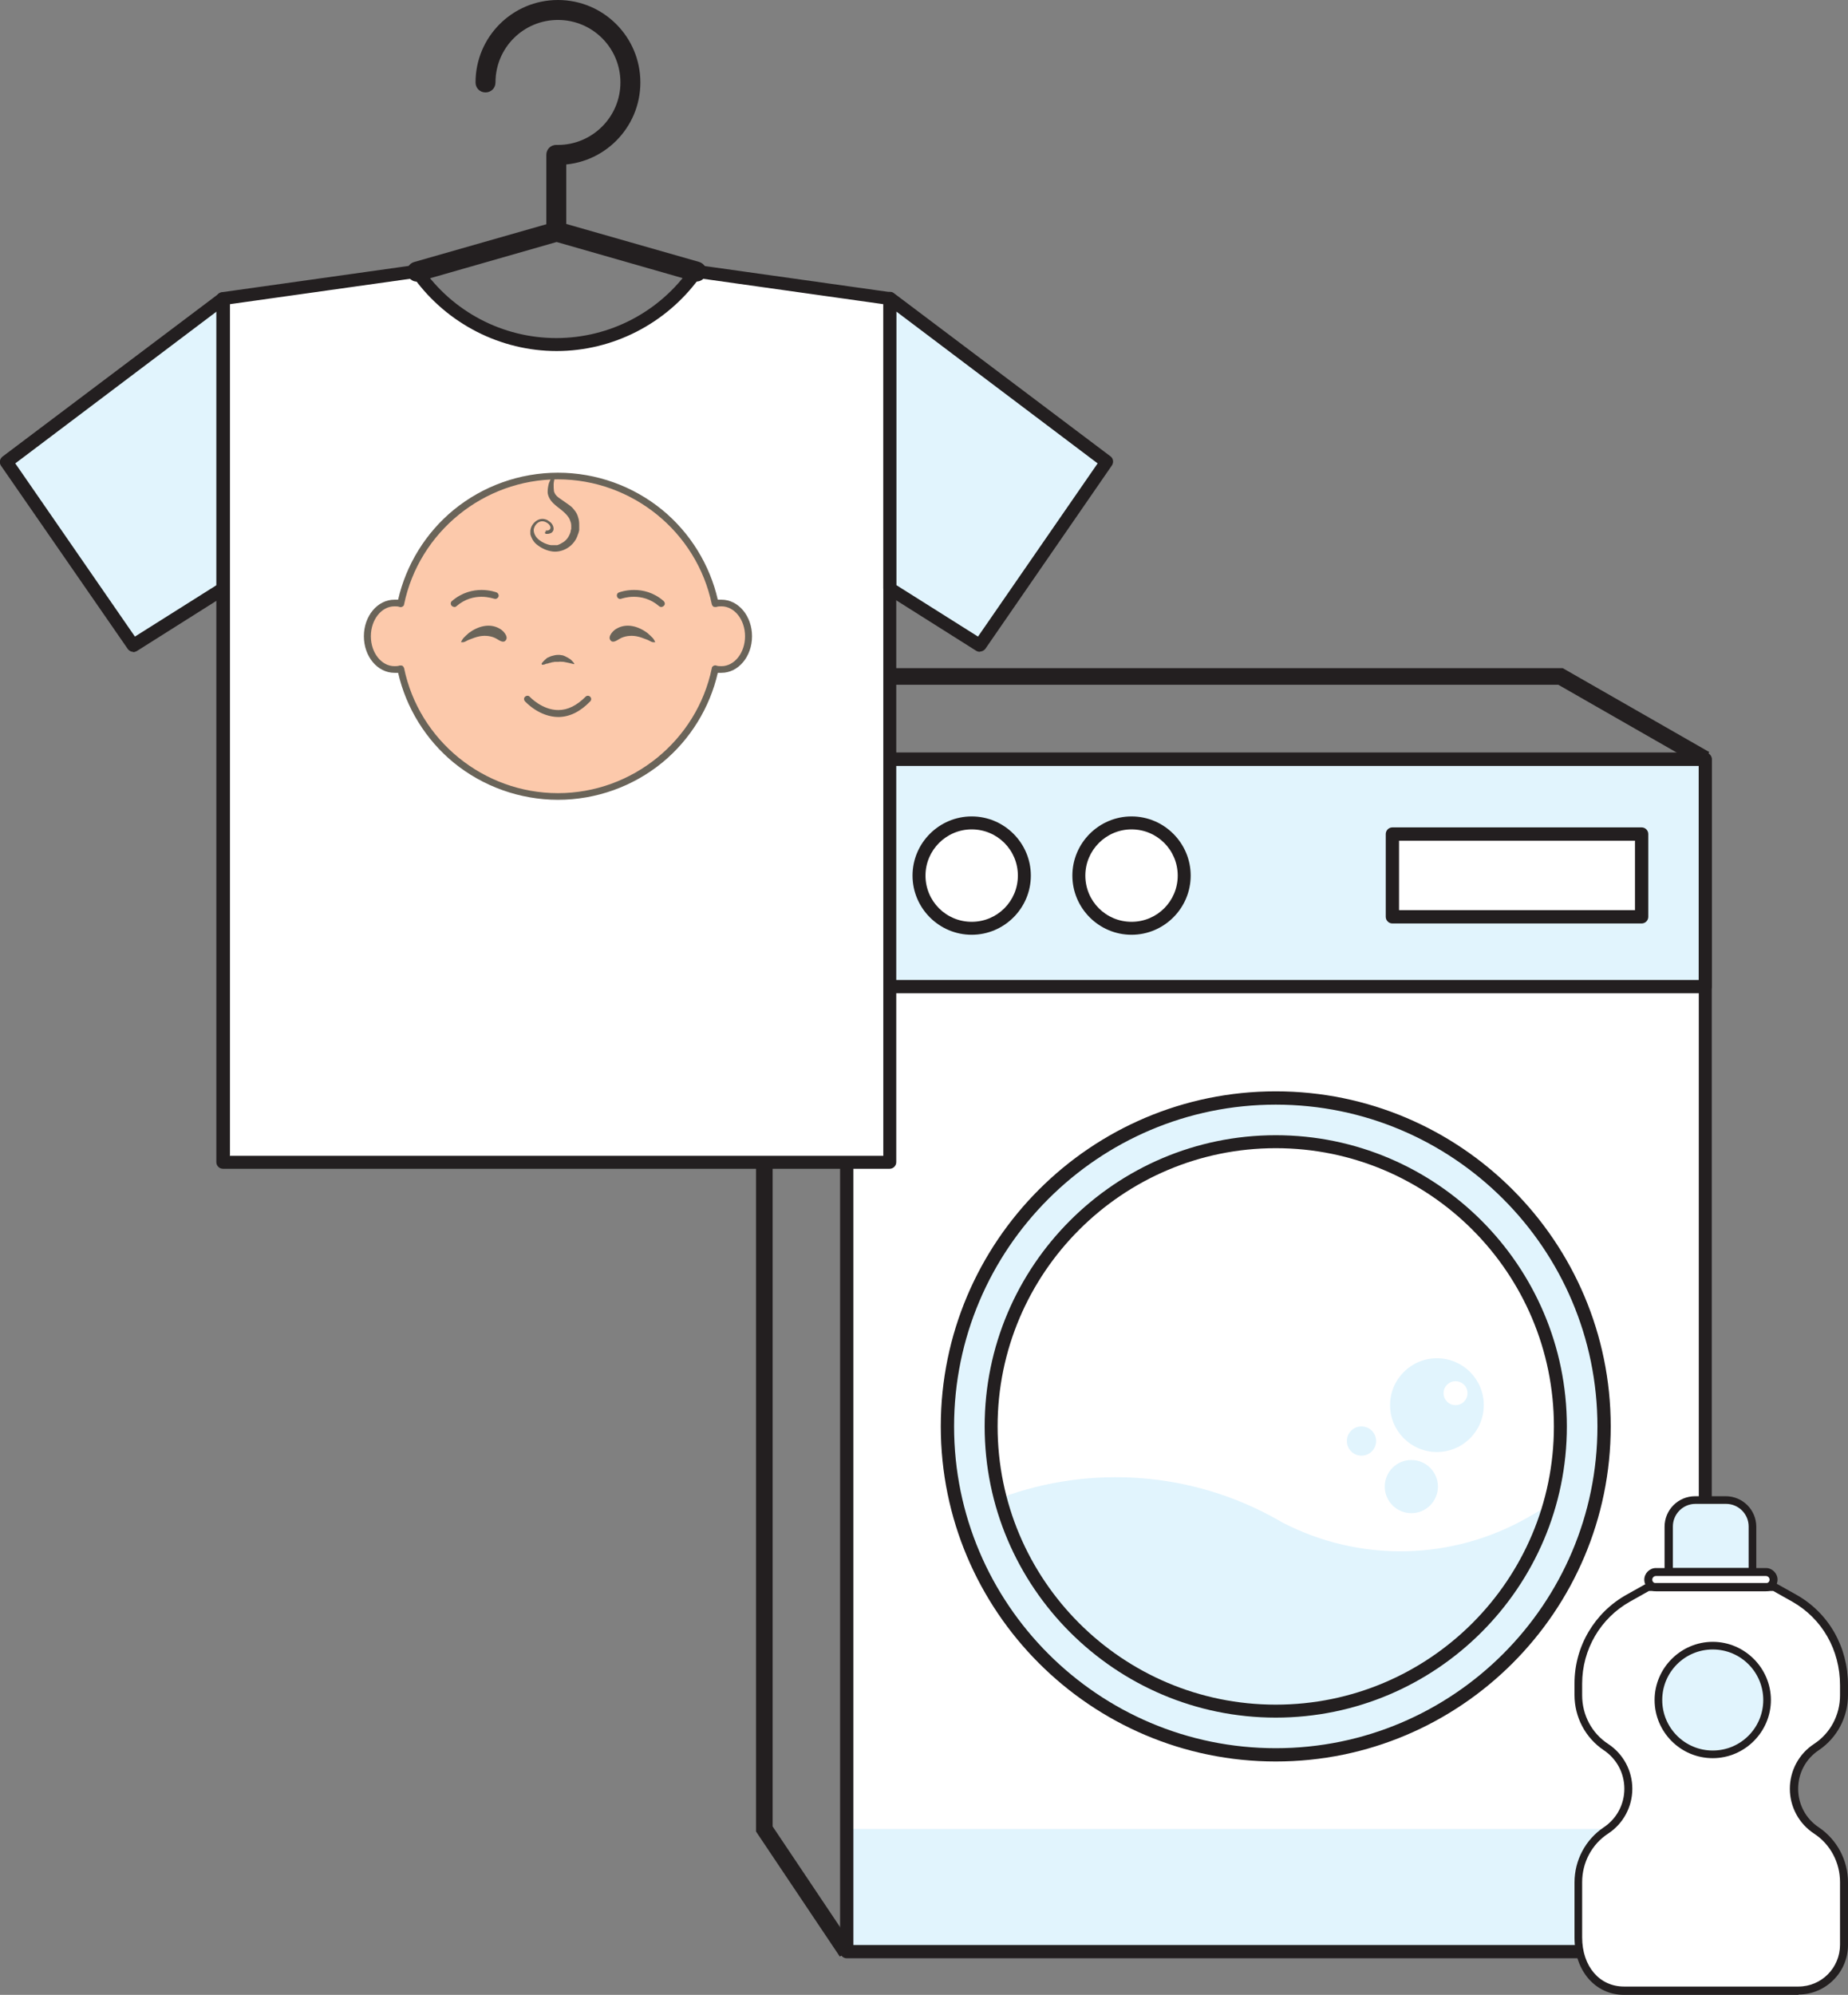 <?xml version="1.0" encoding="UTF-8"?><svg id="Layer_1" xmlns="http://www.w3.org/2000/svg" viewBox="0 0 55.61 60.01"><rect x="0" y="0" width="55.61" height="60.01" fill="#808080" stroke="none"/><defs><style>.cls-1{fill:#fff;}.cls-2{fill:#6a6459;}.cls-3{fill:#fcc9ab;}.cls-4{fill:#e1f4fd;}.cls-5{fill:none;stroke:#231f20;stroke-miterlimit:10;stroke-width:.5px;}.cls-6{fill:#231f20;}</style></defs><polyline class="cls-5" points="25.48 58.72 23 55.02 23 20.35 46.96 20.35 51.31 22.84"/><rect class="cls-1" x="25.48" y="22.84" width="25.83" height="35.88"/><rect class="cls-4" x="25.48" y="22.84" width="25.83" height="6.84"/><circle class="cls-4" cx="38.39" cy="42.91" r="9.88"/><rect class="cls-4" x="25.48" y="55.02" width="25.83" height="3.7"/><circle class="cls-1" cx="29.24" cy="26.34" r="1.58" transform="translate(-3.09 48.77) rotate(-76.78)"/><circle class="cls-1" cx="34.05" cy="26.34" r="1.58"/><rect class="cls-1" x="41.91" y="25.09" width="7.5" height="2.49"/><path class="cls-6" d="m38.39,52.99c-5.56,0-10.08-4.52-10.08-10.08s4.52-10.08,10.08-10.08,10.08,4.52,10.08,10.08-4.52,10.08-10.08,10.08Zm0-19.76c-5.34,0-9.68,4.34-9.68,9.68s4.34,9.68,9.68,9.68,9.68-4.34,9.68-9.68-4.34-9.68-9.68-9.68Z"/><circle class="cls-1" cx="38.39" cy="42.91" r="8.56"/><path class="cls-6" d="m29.24,28.12c-.98,0-1.78-.8-1.78-1.78s.8-1.78,1.78-1.78,1.78.8,1.78,1.78-.8,1.78-1.78,1.78Zm0-3.17c-.76,0-1.39.62-1.39,1.39s.62,1.39,1.39,1.39,1.39-.62,1.39-1.39-.62-1.39-1.39-1.39Z"/><path class="cls-6" d="m34.05,28.12c-.98,0-1.78-.8-1.78-1.78s.8-1.78,1.78-1.78,1.78.8,1.78,1.78-.8,1.78-1.78,1.78Zm0-3.17c-.76,0-1.39.62-1.39,1.39s.62,1.39,1.39,1.39,1.39-.62,1.39-1.39-.62-1.39-1.39-1.39Z"/><path class="cls-6" d="m51.31,29.88h-25.83c-.11,0-.2-.09-.2-.2v-6.84c0-.11.09-.2.2-.2h25.83c.11,0,.2.09.2.2v6.84c0,.11-.09.2-.2.2Zm-25.63-.4h25.44v-6.45h-25.44v6.45Z"/><path class="cls-6" d="m49.4,27.78h-7.5c-.11,0-.2-.09-.2-.2v-2.49c0-.11.09-.2.2-.2h7.5c.11,0,.2.09.2.2v2.49c0,.11-.09.2-.2.2Zm-7.3-.4h7.1v-2.09h-7.1v2.09Z"/><path class="cls-6" d="m51.31,58.91h-25.83c-.11,0-.2-.09-.2-.2V22.84c0-.11.09-.2.2-.2h25.83c.11,0,.2.09.2.2v35.88c0,.11-.09.2-.2.2Zm-25.63-.4h25.44V23.04h-25.44v35.48Z"/><path class="cls-4" d="m30.11,45.07c.96,3.68,4.3,6.4,8.29,6.4s7.2-2.62,8.23-6.2l-.64.37c-2.28,1.31-5.07,1.37-7.4.16h0l-.14-.08c-2.56-1.45-5.62-1.67-8.34-.66Z"/><path class="cls-6" d="m38.39,51.67c-4.83,0-8.76-3.93-8.76-8.76s3.93-8.76,8.76-8.76,8.76,3.93,8.76,8.76-3.93,8.76-8.76,8.76Zm0-17.13c-4.61,0-8.37,3.75-8.37,8.37s3.75,8.37,8.37,8.37,8.37-3.75,8.37-8.37-3.75-8.37-8.37-8.37Z"/><path class="cls-4" d="m43.24,40.86c-.78,0-1.41.63-1.41,1.41s.63,1.41,1.41,1.41,1.41-.63,1.41-1.41-.63-1.41-1.41-1.41Zm.56,1.41c-.2,0-.36-.16-.36-.36s.16-.36.36-.36.36.16.36.36-.16.36-.36.36Z"/><circle class="cls-4" cx="40.97" cy="43.35" r=".44"/><circle class="cls-4" cx="42.47" cy="44.72" r=".8"/><path class="cls-1" d="m20.95,8.17c-.92,1.33-2.46,2.21-4.2,2.21s-3.28-.87-4.2-2.21l-5.83.82v25.98h20.06V8.98l-5.83-.82Z"/><polygon class="cls-4" points="6.71 8.98 .2 13.9 4.01 19.42 6.71 17.71 6.71 8.98"/><polygon class="cls-4" points="26.77 8.98 33.29 13.9 29.48 19.42 26.77 17.71 26.77 8.98"/><path class="cls-6" d="m4.01,19.61c-.06,0-.12-.03-.16-.08L.03,14.01c-.06-.09-.04-.2.04-.27l6.52-4.91c.06-.04.14-.05.21-.02.07.03.11.1.11.17v8.73c0,.07-.03.13-.09.17l-2.71,1.71s-.07.03-.1.03ZM.46,13.94l3.6,5.21,2.46-1.55v-8.23L.46,13.94Z"/><path class="cls-6" d="m29.48,19.61s-.07-.01-.1-.03l-2.71-1.71c-.06-.04-.09-.1-.09-.17v-8.73c0-.07.04-.14.11-.17.07-.03.15-.03.21.02l6.52,4.91c.08.06.1.18.04.27l-3.81,5.52c-.04.05-.1.08-.16.08Zm-2.51-2.01l2.46,1.55,3.6-5.21-6.06-4.57v8.23Z"/><path class="cls-6" d="m26.77,35.16H6.71c-.11,0-.2-.09-.2-.2V8.98c0-.1.07-.18.17-.19l5.83-.82c.07-.01.15.02.19.08.92,1.33,2.43,2.12,4.04,2.12s3.12-.79,4.04-2.12c.04-.06.11-.09.19-.08l5.83.82c.1.01.17.1.17.19v25.98c0,.11-.09.2-.2.2Zm-19.86-.39h19.67V9.15l-5.54-.78c-1,1.37-2.6,2.19-4.29,2.19s-3.29-.82-4.29-2.19l-5.54.78v25.61Z"/><path class="cls-6" d="m20.95,8.47s-.06,0-.08-.01l-4.12-1.18-4.12,1.18c-.16.05-.33-.05-.37-.21-.05-.16.05-.33.21-.37l4.2-1.2c.05-.02.11-.02.17,0l4.2,1.2c.16.05.25.21.21.37-.04.13-.16.22-.29.22Z"/><path class="cls-6" d="m16.74,7.27c-.17,0-.3-.13-.3-.3v-2.31c0-.17.13-.3.3-.3s.3.13.3.3v2.31c0,.17-.13.3-.3.3Z"/><path class="cls-6" d="m16.79,4.96c-.17,0-.3-.13-.3-.3s.13-.3.3-.3c1.03,0,1.88-.84,1.88-1.88s-.84-1.88-1.88-1.88-1.88.84-1.88,1.88c0,.17-.13.3-.3.3s-.3-.13-.3-.3c0-1.37,1.11-2.48,2.48-2.48s2.48,1.11,2.48,2.48-1.11,2.48-2.48,2.48Z"/><path class="cls-4" d="m51.94,45.12h-.92c-.44,0-.8.36-.8.8v1.36h2.53v-1.36c0-.44-.36-.8-.8-.8Z"/><path class="cls-6" d="m52.74,47.41h-2.53c-.07,0-.12-.05-.12-.12v-1.36c0-.51.41-.92.92-.92h.92c.51,0,.92.41.92.92v1.36c0,.07-.05.12-.12.12Zm-2.41-.24h2.29v-1.25c0-.38-.31-.68-.68-.68h-.92c-.38,0-.68.31-.68.68v1.25Z"/><path class="cls-1" d="m53.14,47.29h-3.31c-.13,0-.23.1-.23.23h0c0,.13.1.23.23.23h3.31c.13,0,.23-.1.23-.23h0c0-.13-.1-.23-.23-.23Z"/><path class="cls-1" d="m53.99,53.82c0-.52.27-.99.67-1.26.52-.35.83-.93.83-1.56v-.3c0-1.12-.58-2.1-1.5-2.62l-.59-.33h-3.8l-.59.33c-.93.52-1.5,1.5-1.5,2.57v.35c0,.63.31,1.21.83,1.56.41.27.67.73.67,1.26s-.27.99-.67,1.26c-.52.35-.83.93-.83,1.56v1.66c0,.99.61,1.6,1.37,1.6h5.25c.76,0,1.37-.61,1.37-1.37v-1.88c0-.63-.31-1.21-.83-1.56-.41-.27-.67-.73-.67-1.26Z"/><circle class="cls-4" cx="51.54" cy="51.13" r="1.64"/><path class="cls-6" d="m51.54,52.89c-.97,0-1.75-.79-1.75-1.75s.79-1.75,1.75-1.75,1.75.79,1.75,1.75-.79,1.75-1.75,1.75Zm0-3.27c-.84,0-1.52.68-1.52,1.52s.68,1.52,1.52,1.52,1.52-.68,1.52-1.52-.68-1.52-1.52-1.52Z"/><path class="cls-6" d="m53.14,47.87h-3.31c-.19,0-.35-.16-.35-.35s.16-.35.35-.35h3.31c.19,0,.35.16.35.35s-.16.35-.35.35Zm-3.31-.46c-.06,0-.11.05-.11.11s.05.11.11.11h3.31c.06,0,.11-.05.11-.11s-.05-.11-.11-.11h-3.31Z"/><path class="cls-6" d="m54.12,60.01h-5.25c-.86,0-1.49-.72-1.49-1.72v-1.66c0-.67.33-1.29.88-1.66.39-.26.62-.69.62-1.16s-.23-.9-.62-1.16c-.55-.37-.88-.99-.88-1.66v-.35c0-1.11.6-2.13,1.57-2.67l.59-.33s.04-.02.06-.02h3.8s.04,0,.06.02l.59.33c.98.55,1.56,1.57,1.56,2.72v.3c0,.67-.33,1.29-.88,1.66-.39.26-.62.69-.62,1.16s.23.9.62,1.16c.55.37.88.99.88,1.66v1.88c0,.82-.67,1.49-1.49,1.49Zm-4.5-12.15l-.57.32c-.89.5-1.44,1.44-1.44,2.47v.35c0,.59.29,1.14.78,1.46.46.3.73.81.73,1.35s-.27,1.05-.73,1.35c-.49.32-.78.87-.78,1.46v1.66c0,.87.52,1.48,1.26,1.48h5.25c.69,0,1.25-.56,1.25-1.26v-1.88c0-.59-.29-1.14-.78-1.46-.46-.3-.73-.81-.73-1.35s.27-1.05.73-1.35c.49-.32.78-.87.78-1.46v-.3c0-1.07-.54-2.01-1.44-2.52l-.57-.32h-3.74Z"/><path class="cls-3" d="m21.71,18.15c-.06,0-.13,0-.19.03-.45-2.19-2.4-3.84-4.73-3.84s-4.28,1.65-4.73,3.84c-.06-.02-.12-.03-.19-.03-.45,0-.82.45-.82,1s.37,1,.82,1c.06,0,.13,0,.19-.03.45,2.19,2.4,3.84,4.73,3.84s4.28-1.65,4.73-3.84c.06.02.12.03.19.03.45,0,.82-.45.82-1s-.37-1-.82-1Z"/><path class="cls-2" d="m16.79,24.06c-1.14,0-2.26-.4-3.14-1.12-.84-.69-1.43-1.65-1.67-2.7-.04,0-.07,0-.11,0-.51,0-.92-.49-.92-1.1s.41-1.1.92-1.1c.04,0,.07,0,.11,0,.24-1.05.83-2.01,1.67-2.7.88-.72,1.99-1.12,3.14-1.12s2.26.4,3.14,1.12c.84.69,1.43,1.65,1.67,2.7.04,0,.07,0,.11,0,.51,0,.92.49.92,1.1s-.41,1.1-.92,1.1c-.04,0-.07,0-.11,0-.24,1.05-.83,2.01-1.67,2.7-.88.72-1.99,1.12-3.14,1.12Zm-4.73-4.04s.04,0,.05.01c.02.01.04.04.05.07.45,2.18,2.4,3.76,4.63,3.76s4.18-1.58,4.63-3.76c0-.03.02-.05.05-.07.02-.01.05-.02.08-.01.05.02.11.02.16.02.39,0,.71-.4.71-.9s-.32-.9-.71-.9c-.05,0-.1,0-.16.02-.03,0-.06,0-.08-.01-.02-.01-.04-.04-.05-.07-.45-2.18-2.4-3.76-4.63-3.76s-4.18,1.58-4.63,3.76c0,.03-.02.05-.05.07-.02.01-.05.02-.08.01-.05-.02-.11-.02-.16-.02-.39,0-.71.4-.71.9s.32.9.71.9c.05,0,.1,0,.16-.02,0,0,.02,0,.03,0Z"/><path class="cls-2" d="m16.42,15.96s0,0,.01,0c0,0,.02,0,.04,0,.03,0,.08-.02.09-.06.02-.04-.01-.11-.08-.16-.07-.05-.16-.08-.25-.04-.09.04-.16.14-.17.24,0,.11.06.22.16.3.1.08.23.14.36.16.03,0,.07,0,.1,0,.02,0,.03,0,.05,0h0s0,0,0,0h0s.01,0,.01,0h.03c.06-.02.12-.05.18-.09.11-.07.18-.18.22-.31,0-.03.01-.06.02-.09v-.02s0,0,0,0h0s0,0,0,0h0v-.08c0-.06-.02-.12-.04-.17-.04-.1-.12-.18-.21-.26-.09-.08-.2-.15-.29-.24-.05-.05-.09-.1-.12-.16-.03-.06-.05-.12-.05-.18,0-.11.02-.2.04-.27.03-.07.05-.12.07-.15.02-.03.03-.05.03-.05,0-.02.03-.02.05-.01.01,0,.02.02.02.04h0s0,.02-.01.06c0,.03-.02.09-.02.15,0,.06,0,.14.01.21.02.07.06.13.14.19.08.06.18.12.3.21.06.04.12.09.17.16.05.06.1.14.12.23.03.09.03.17.03.26v.06s0,.03,0,.03v.03s-.02.09-.04.13c-.05.17-.17.32-.32.41-.15.09-.34.13-.5.09-.16-.03-.31-.11-.43-.21-.06-.05-.11-.12-.14-.19-.02-.04-.03-.07-.04-.11v-.02s0-.02,0-.03c0-.02,0-.04,0-.06.02-.16.13-.28.25-.33.06-.02.13-.03.19-.01.06.01.11.05.15.08.08.06.13.17.1.26-.02.04-.05.07-.08.08-.03.01-.06.02-.08.02-.02,0-.04,0-.05,0,0,0-.01,0-.01,0-.02,0-.03-.02-.03-.04,0-.02.02-.03.03-.03Z"/><path class="cls-2" d="m16.82,21.57s0,0-.01,0c-.58,0-.99-.45-1.01-.47-.04-.04-.04-.11,0-.14.04-.04.11-.04.14,0,0,0,.37.4.86.4,0,0,0,0,0,0,.29,0,.56-.14.82-.4.04-.04.1-.04.14,0,.04.04.04.1,0,.14-.3.31-.62.47-.97.47Z"/><path class="cls-2" d="m17.27,19.98s-.07-.02-.16-.04c-.05-.01-.1-.02-.15-.03-.05,0-.11-.01-.16,0-.03,0-.06,0-.08,0-.03,0-.05,0-.08.01-.03,0-.05.01-.08.02-.03,0-.05.01-.07.02-.05,0-.08.02-.11.03-.03,0-.05.01-.05.01h0s-.02,0-.03-.02c0,0,0-.01,0-.02,0,0,0-.01.03-.04.02-.02.05-.06.09-.09.02-.02.04-.04.07-.05.03-.01.06-.03.09-.04.07-.02.14-.04.21-.04.04,0,.07,0,.11.01.04,0,.07.02.1.03.06.03.12.06.16.09.04.03.07.07.09.09.02.03.03.04.03.04,0,0,0,.01,0,.01,0,0,0,0,0,0Z"/><path class="cls-2" d="m19.91,18.26s-.05,0-.07-.02c-.53-.46-1.13-.23-1.14-.23-.05.02-.11,0-.13-.06-.02-.05,0-.11.06-.13.03-.01.73-.27,1.34.26.04.04.05.1.01.14-.02.02-.05.04-.08.04Z"/><path class="cls-2" d="m13.67,18.26s-.06-.01-.08-.04c-.04-.04-.03-.11.01-.14.62-.53,1.31-.27,1.34-.26.05.02.08.08.06.13-.02.05-.08.08-.13.06-.03,0-.61-.23-1.14.23-.02.02-.04.02-.07.02Z"/><path class="cls-2" d="m19.71,19.3s-.04-.08-.07-.11c-.05-.05-.1-.1-.16-.15-.27-.2-.63-.31-.94-.12-.09.05-.26.23-.17.34.07.1.2,0,.27-.04.15-.09.34-.11.51-.08.12.02.23.07.34.11.05.02.1.06.16.07.05,0,.06,0,.07-.01Z"/><path class="cls-2" d="m13.88,19.3s.04-.08.07-.11c.05-.05.1-.1.16-.15.27-.2.63-.31.94-.12.09.05.26.23.17.34-.07.1-.2,0-.27-.04-.15-.09-.34-.11-.51-.08-.12.02-.23.07-.34.11-.05.02-.1.06-.16.07-.05,0-.06,0-.07-.01Z"/></svg>